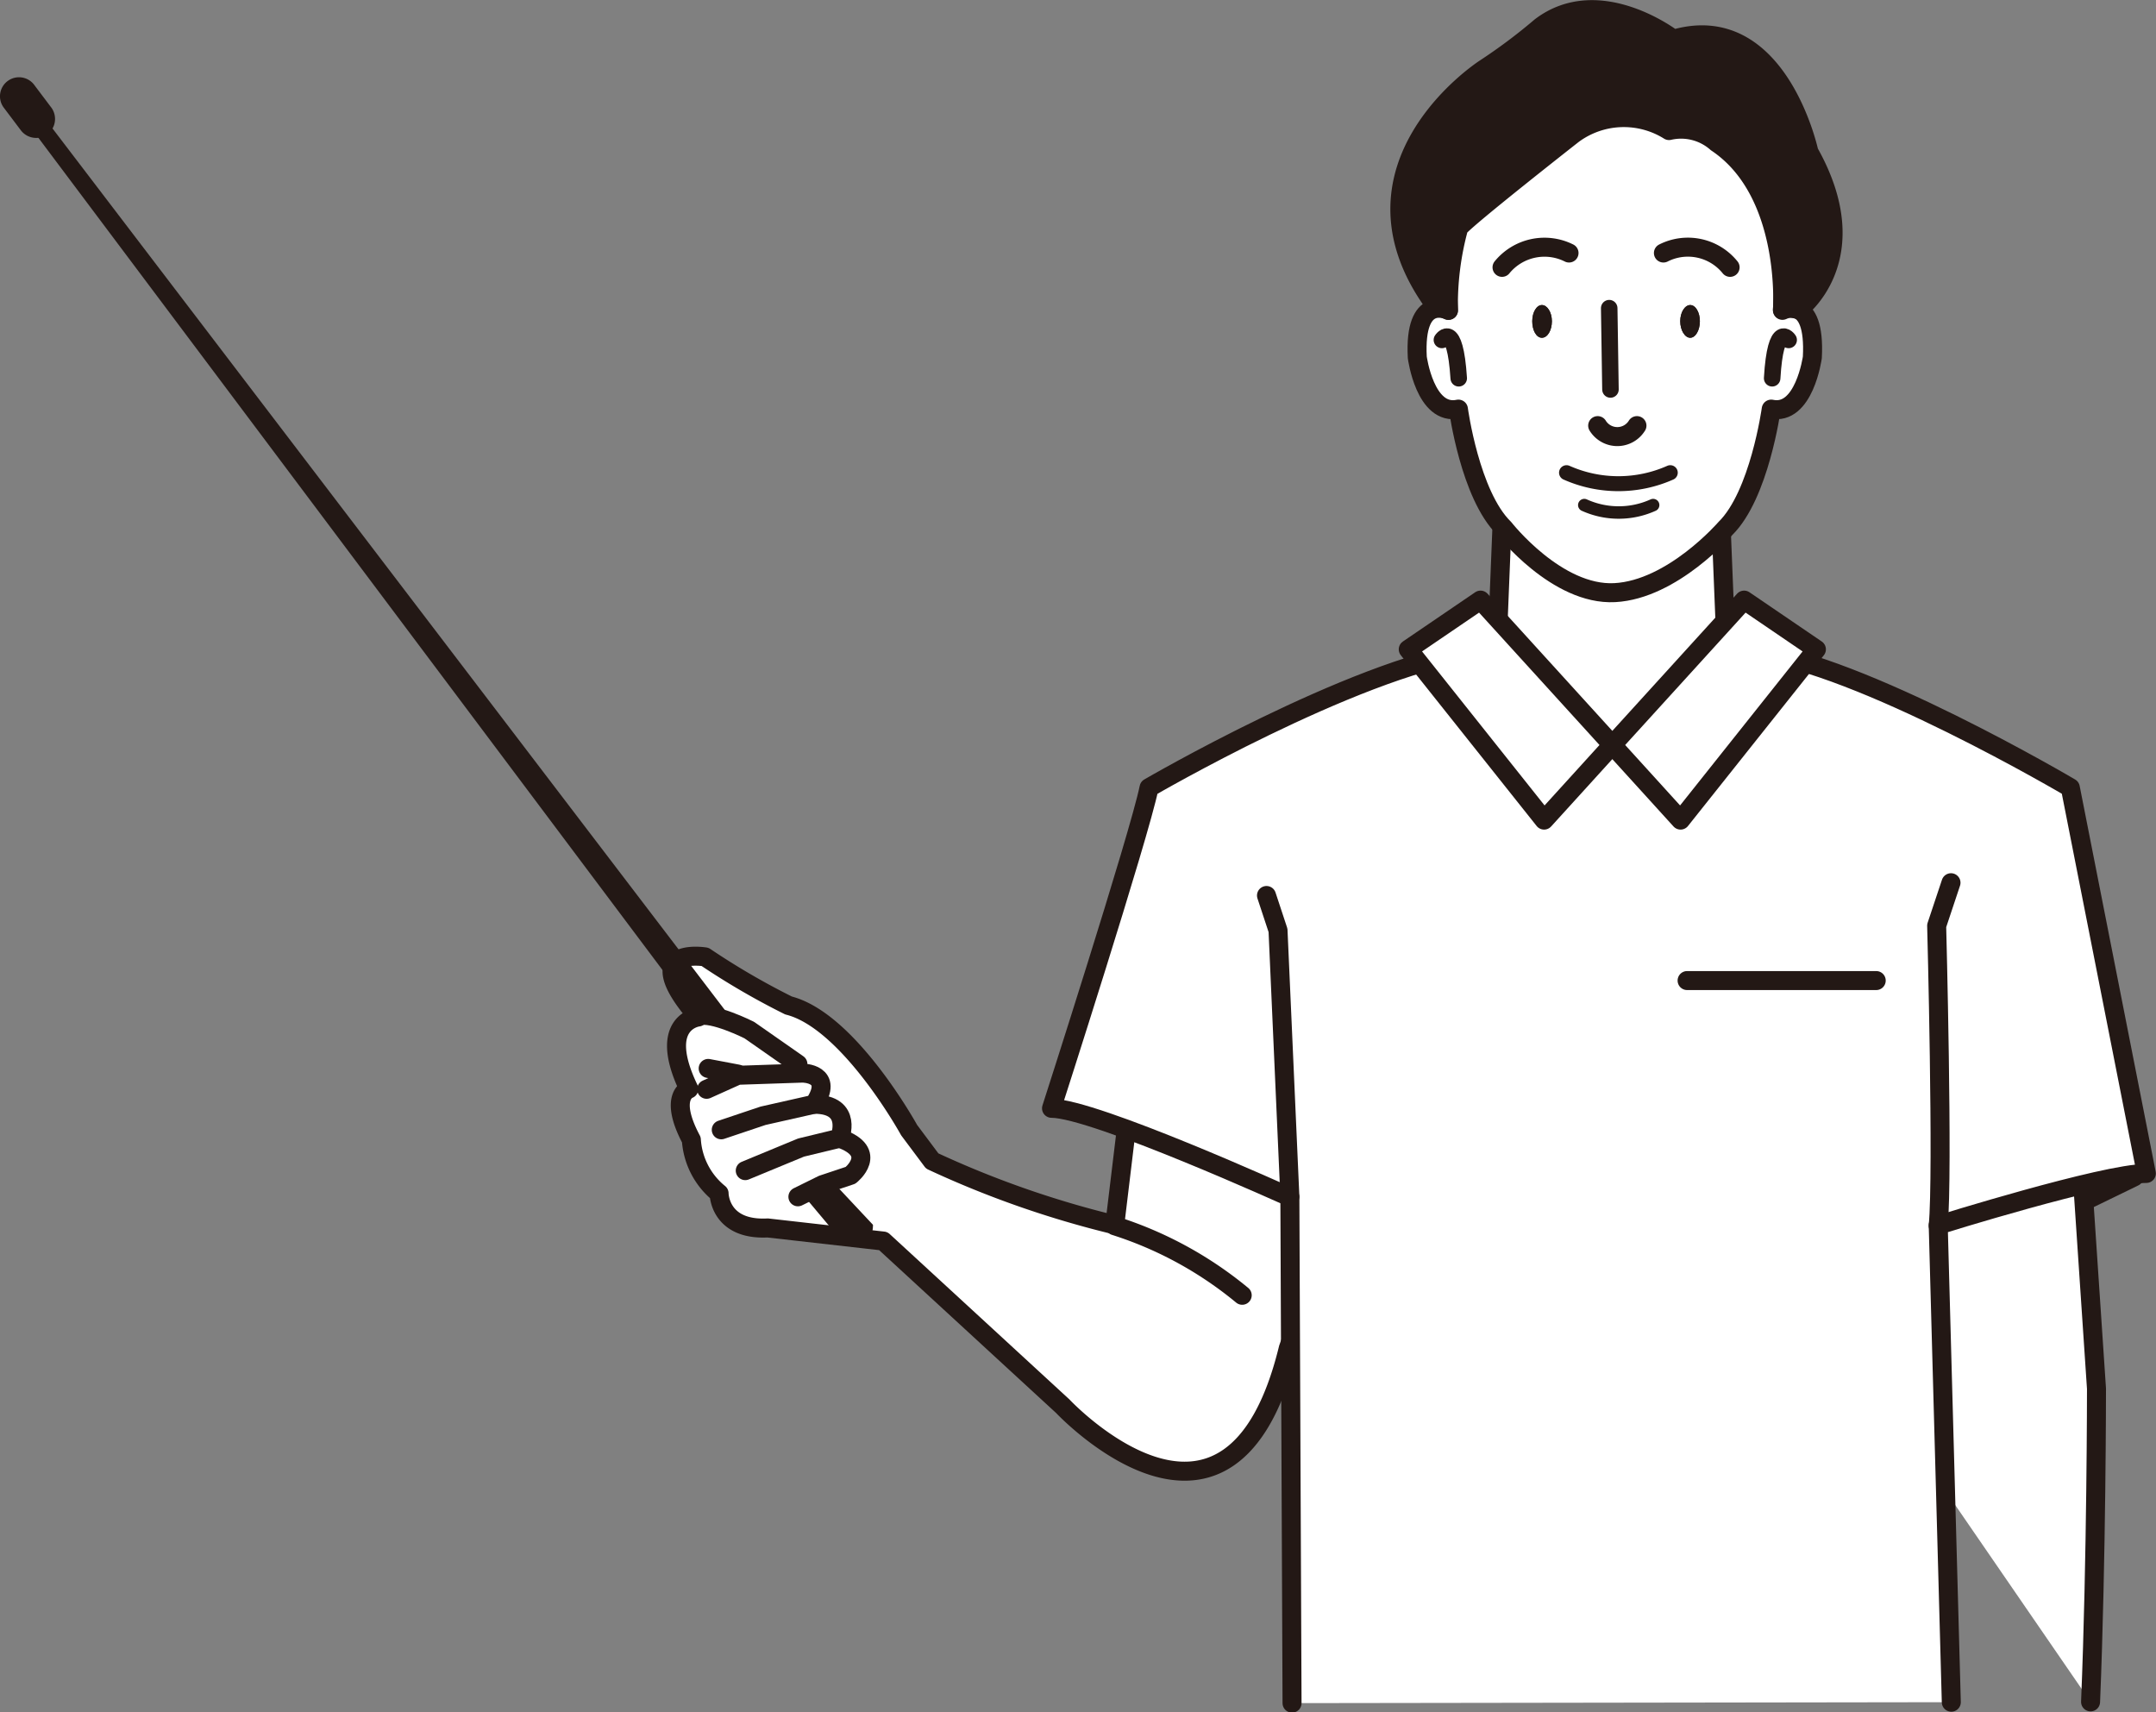 <svg id="レイヤー_1" data-name="レイヤー 1" xmlns="http://www.w3.org/2000/svg" viewBox="0 0 69.2 54.95"><rect x="0" y="0" width="69.2" height="54.95" fill="#808080" stroke="none"/><defs><style>.cls-1,.cls-4,.cls-6,.cls-8,.cls-9{fill:#fff;}.cls-1,.cls-10,.cls-2,.cls-4,.cls-5,.cls-6,.cls-7,.cls-8,.cls-9{stroke:#231815;stroke-linecap:round;stroke-linejoin:round;}.cls-1,.cls-2,.cls-7{stroke-width:0.61px;}.cls-2,.cls-5{fill:none;}.cls-10,.cls-3,.cls-7{fill:#231815;}.cls-4,.cls-5{stroke-width:0.61px;}.cls-10,.cls-6{stroke-width:0.53px;}.cls-8{stroke-width:0.48px;}.cls-9{stroke-width:0.4px;}</style></defs><path class="cls-1" d="M138.9,285.61s-1.93-3.51-3.87-4a23.62,23.62,0,0,1-2.68-1.56s-2.23-.37-.22,1.93c0,0-1.34.15-.3,2.31,0,0-.67.22.08,1.63a2.41,2.41,0,0,0,.89,1.72s0,1.19,1.56,1.11l3.71.42,5.76,5.3s5.39,5.76,7.24-1.86l1.92-5.41L146.06,284l-.56,4.65a31.25,31.25,0,0,1-5.86-2.05Z" transform="translate(-109.72 -249.34)"/><path class="cls-2" d="M135.33,283.49l-1.56-1.09s-1.19-.6-1.64-.45" transform="translate(-109.72 -249.34)"/><path class="cls-2" d="M132.87,285.6l1.34-.45,1.64-.37c.67-1-.37-1-.37-1l-2.08.07-1,.45" transform="translate(-109.72 -249.34)"/><path class="cls-2" d="M133.64,286.91l1.79-.74,1.24-.3s.45-1.09-.82-1.09" transform="translate(-109.72 -249.34)"/><path class="cls-2" d="M135.33,287.75l.79-.39.9-.3s.94-.74-.35-1.19" transform="translate(-109.72 -249.34)"/><line class="cls-1" x1="22.73" y1="34.29" x2="23.68" y2="34.47"/><path class="cls-3" d="M110.38,253l21.75,29s1,0,1.27.3l-22.47-29.46S110,252,110.38,253Z" transform="translate(-109.72 -249.34)"/><path class="cls-3" d="M135.55,287.75l1.19,1.42s1,.37,1-.52l-1.19-1.27Z" transform="translate(-109.72 -249.34)"/><line class="cls-4" x1="65.97" y1="39" x2="68.5" y2="37.77"/><path class="cls-4" d="M176.82,304" transform="translate(-109.72 -249.34)"/><path class="cls-4" d="M171.14,295.7l-1.55-3-.35-4.13s5.83-1.44,7.31-1.52l.46,6.86s0,5.45-.19,10.05" transform="translate(-109.72 -249.34)"/><path class="cls-4" d="M167.32,271.19c-2.28-.76-2.23-1.79-2.23-1.79l-.15-3.72-1,.19c-.91-1.3-2.15.52-2.49,1.07-.34-.55-1.59-2.37-2.5-1.07l-1-.19-.15,3.72s.05,1-2.23,1.79l5,6.23.16.06,0,.55.7-.28.69.28,0-.55.16-.06Z" transform="translate(-109.72 -249.34)"/><path class="cls-4" d="M151.19,304l-.07-16.24s-6.28-2.85-7.65-2.85c0,0,2.82-8.76,3.13-10.29,0,0,6.51-3.79,10.33-4.37,0,0,.49,3,4.54,3,4.5,0,4.54-3,4.54-3,3.37.36,10.16,4.37,10.16,4.37L178.61,287c-1.37,0-6.68,1.66-6.68,1.66l.42,15.31" transform="translate(-109.72 -249.34)"/><path class="cls-5" d="M172.34,277.67l-.46,1.38s.21,7.94.05,9.63h0" transform="translate(-109.72 -249.34)"/><polyline class="cls-5" points="40.65 28.74 41.02 29.86 41.4 38.4"/><line class="cls-4" x1="54.15" y1="31.47" x2="60.22" y2="31.47"/><polygon class="cls-4" points="47.52 19.26 51.75 23.91 49.56 26.32 45.2 20.84 47.52 19.26"/><polygon class="cls-4" points="55.98 19.26 51.75 23.91 53.94 26.32 58.3 20.84 55.98 19.26"/><path class="cls-3" d="M111.23,253.66h0a.62.62,0,0,1-.85-.15l-.55-.73a.61.61,0,0,1,.15-.85h0a.61.61,0,0,1,.85.15l.55.73A.62.62,0,0,1,111.23,253.66Z" transform="translate(-109.72 -249.34)"/><path class="cls-2" d="M161,263a.74.74,0,0,0,1.26,0" transform="translate(-109.72 -249.34)"/><path class="cls-1" d="M166.93,259.3l.08-1.64c-.19-4.68-3.8-5.11-5.44-5.07s-5.25.39-5.44,5.07l.08,1.64s-1.11-.55-1,1.51c0,0,.25,1.89,1.32,1.66,0,0,.37,2.76,1.47,3.83,0,0,1.69,2.16,3.55,2.06s3.55-2.06,3.55-2.06c1.09-1.07,1.47-3.83,1.47-3.83,1.06.23,1.32-1.66,1.32-1.66C168,258.75,166.93,259.3,166.93,259.3Z" transform="translate(-109.72 -249.34)"/><path class="cls-6" d="M156,260.25s.42-.65.54,1.23" transform="translate(-109.72 -249.34)"/><path class="cls-7" d="M156.21,259.3l-.46-.21h0c-3.21-4.43,1.63-7.55,1.63-7.55a17.84,17.84,0,0,0,1.79-1.34c1.89-1.44,4.26.4,4.26.4,3.36-1,4.35,3.62,4.35,3.62,1.92,3.41-.33,5.06-.33,5.06-.54-.14-.52,0-.52,0s.27-3.77-2.11-5.36a1.72,1.72,0,0,0-1.53-.39,2.74,2.74,0,0,0-3.08.12s-3.42,2.68-3.67,3A9.31,9.31,0,0,0,156.21,259.3Z" transform="translate(-109.72 -249.34)"/><path class="cls-2" d="M163.11,257.46a1.74,1.74,0,0,1,2.14.46" transform="translate(-109.72 -249.34)"/><path class="cls-2" d="M160.08,257.46a1.76,1.76,0,0,0-2.15.46" transform="translate(-109.72 -249.34)"/><path class="cls-3" d="M164.28,259.65c0,.29-.14.53-.31.53s-.32-.24-.32-.53.15-.52.32-.52S164.28,259.36,164.28,259.65Z" transform="translate(-109.72 -249.34)"/><path class="cls-3" d="M159.53,259.65c0,.29-.14.53-.32.53s-.31-.24-.31-.53.14-.52.31-.52S159.53,259.36,159.53,259.65Z" transform="translate(-109.72 -249.34)"/><path class="cls-3" d="M164.28,259.65c0,.29-.14.53-.31.53s-.32-.24-.32-.53.15-.52.32-.52S164.28,259.36,164.28,259.65Z" transform="translate(-109.72 -249.34)"/><path class="cls-3" d="M159.53,259.65c0,.29-.14.53-.32.53s-.31-.24-.31-.53.14-.52.31-.52S159.53,259.36,159.53,259.65Z" transform="translate(-109.72 -249.34)"/><path class="cls-2" d="M161,263a.74.74,0,0,0,1.26,0" transform="translate(-109.72 -249.34)"/><path class="cls-6" d="M167.13,260.25s-.42-.65-.53,1.23" transform="translate(-109.72 -249.34)"/><path class="cls-8" d="M160,264.51a4.1,4.1,0,0,0,3.33,0" transform="translate(-109.72 -249.34)"/><path class="cls-9" d="M160.57,265.55a2.68,2.68,0,0,0,2.21,0" transform="translate(-109.72 -249.34)"/><line class="cls-10" x1="51.65" y1="9.89" x2="51.69" y2="12.5"/><path class="cls-1" d="M149.59,290.91a12.21,12.21,0,0,0-4.09-2.23" transform="translate(-109.72 -249.34)"/></svg>